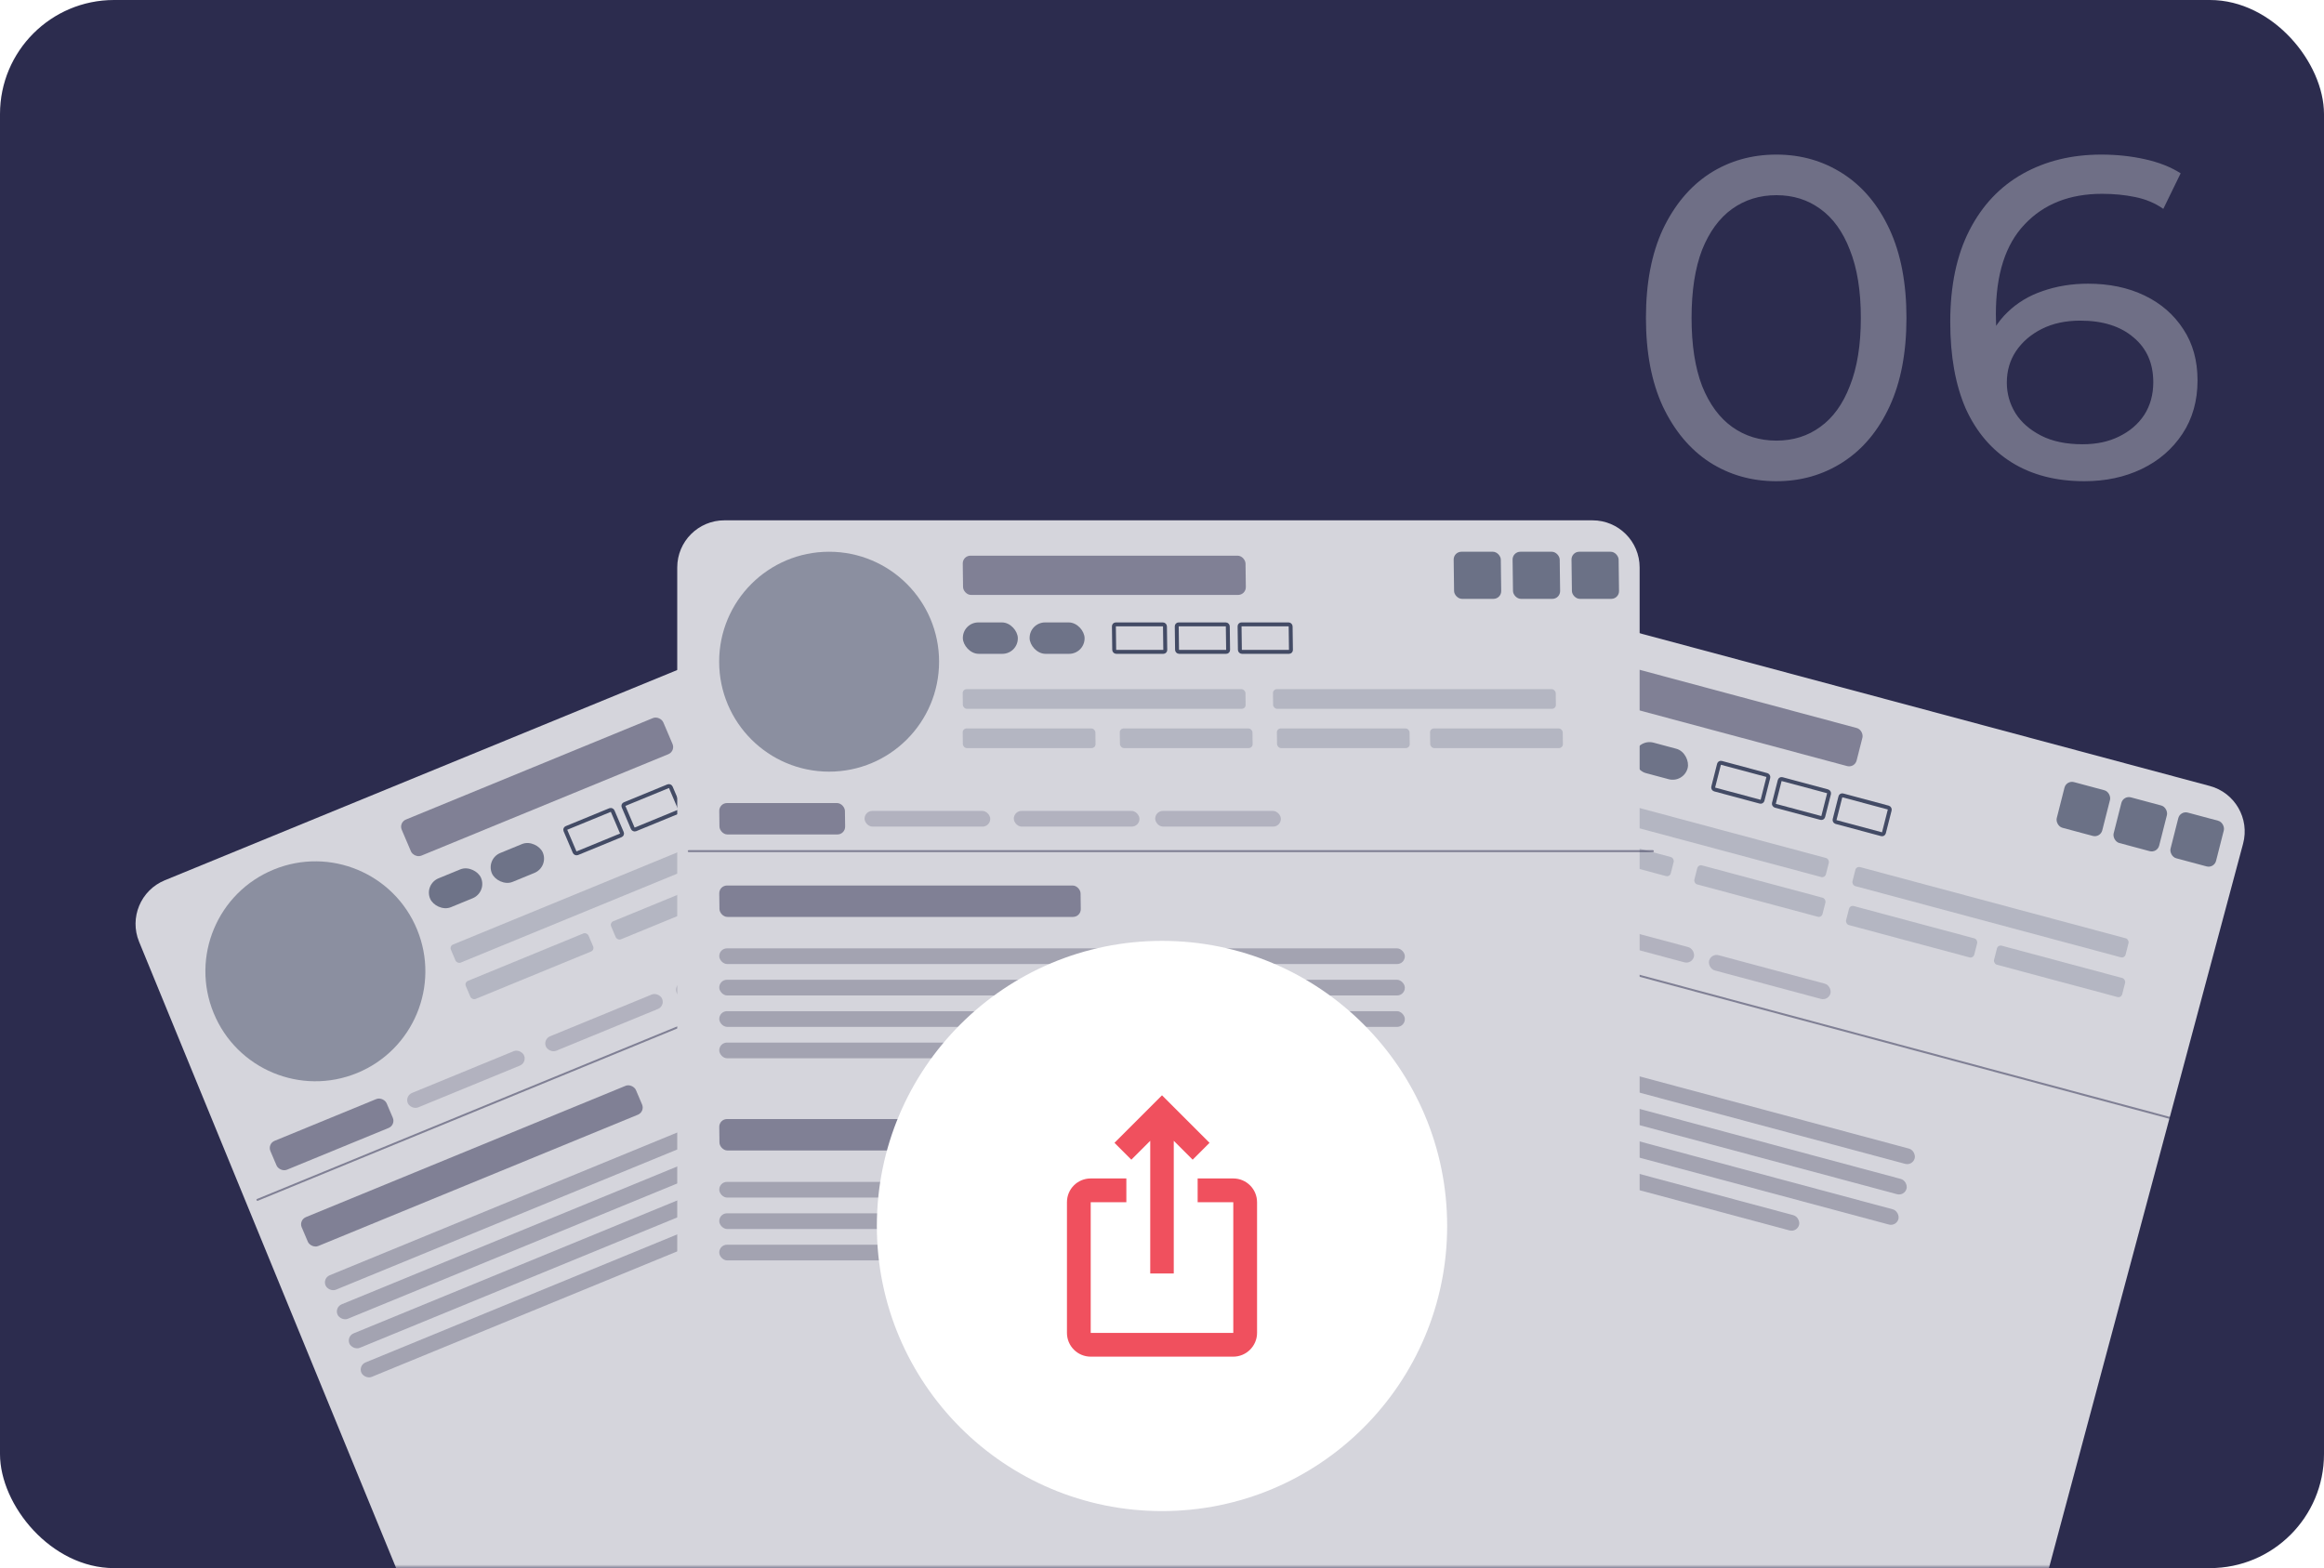 <svg width="326" height="220" viewBox="0 0 326 220" fill="none" xmlns="http://www.w3.org/2000/svg">
<rect width="326" height="220" rx="16" fill="#2C2C4E"/>
<mask id="mask0_4387_54424" style="mask-type:alpha" maskUnits="userSpaceOnUse" x="0" y="0" width="326" height="220">
<rect width="326" height="220" rx="16" fill="#2C2C4E"/>
</mask>
<g mask="url(#mask0_4387_54424)">
<path d="M249.189 67.512C245.69 67.512 242.554 66.616 239.781 64.824C237.05 63.032 234.874 60.429 233.253 57.016C231.674 53.603 230.885 49.464 230.885 44.6C230.885 39.736 231.674 35.597 233.253 32.184C234.874 28.771 237.05 26.168 239.781 24.376C242.554 22.584 245.69 21.688 249.189 21.688C252.645 21.688 255.759 22.584 258.533 24.376C261.306 26.168 263.482 28.771 265.061 32.184C266.639 35.597 267.429 39.736 267.429 44.6C267.429 49.464 266.639 53.603 265.061 57.016C263.482 60.429 261.306 63.032 258.533 64.824C255.759 66.616 252.645 67.512 249.189 67.512ZM249.189 61.816C251.535 61.816 253.583 61.176 255.333 59.896C257.125 58.616 258.511 56.696 259.493 54.136C260.517 51.576 261.029 48.397 261.029 44.6C261.029 40.803 260.517 37.624 259.493 35.064C258.511 32.504 257.125 30.584 255.333 29.304C253.583 28.024 251.535 27.384 249.189 27.384C246.842 27.384 244.773 28.024 242.981 29.304C241.189 30.584 239.781 32.504 238.757 35.064C237.775 37.624 237.285 40.803 237.285 44.6C237.285 48.397 237.775 51.576 238.757 54.136C239.781 56.696 241.189 58.616 242.981 59.896C244.773 61.176 246.842 61.816 249.189 61.816ZM292.388 67.512C288.42 67.512 285.028 66.637 282.212 64.888C279.396 63.139 277.241 60.621 275.748 57.336C274.297 54.008 273.572 49.955 273.572 45.176C273.572 40.099 274.468 35.811 276.26 32.312C278.052 28.813 280.548 26.168 283.748 24.376C286.948 22.584 290.617 21.688 294.756 21.688C296.889 21.688 298.916 21.901 300.836 22.328C302.799 22.755 304.484 23.416 305.892 24.312L303.46 29.304C302.308 28.493 300.985 27.939 299.492 27.64C298.041 27.341 296.505 27.192 294.884 27.192C290.319 27.192 286.692 28.621 284.004 31.48C281.316 34.296 279.972 38.499 279.972 44.088C279.972 44.984 280.015 46.051 280.1 47.288C280.185 48.525 280.399 49.741 280.74 50.936L278.564 48.76C279.204 46.797 280.207 45.155 281.572 43.832C282.98 42.467 284.644 41.464 286.564 40.824C288.527 40.141 290.639 39.8 292.9 39.8C295.887 39.8 298.532 40.355 300.836 41.464C303.14 42.573 304.953 44.152 306.276 46.2C307.599 48.205 308.26 50.595 308.26 53.368C308.26 56.227 307.556 58.723 306.148 60.856C304.74 62.989 302.841 64.632 300.452 65.784C298.063 66.936 295.375 67.512 292.388 67.512ZM292.132 62.328C294.095 62.328 295.801 61.965 297.252 61.24C298.745 60.515 299.919 59.512 300.772 58.232C301.625 56.909 302.052 55.373 302.052 53.624C302.052 50.979 301.135 48.888 299.3 47.352C297.465 45.773 294.969 44.984 291.812 44.984C289.764 44.984 287.972 45.368 286.436 46.136C284.9 46.904 283.684 47.949 282.788 49.272C281.935 50.552 281.508 52.024 281.508 53.688C281.508 55.224 281.913 56.653 282.724 57.976C283.535 59.256 284.729 60.301 286.308 61.112C287.887 61.923 289.828 62.328 292.132 62.328Z" fill="white" fill-opacity="0.32"/>
<path d="M19.51 132.126C18.124 128.748 19.738 124.886 23.116 123.5L135.915 77.212C139.292 75.826 143.154 77.441 144.54 80.819L199.688 215.208L74.657 266.515L19.51 132.126Z" fill="#D5D5DC"/>
<rect width="17.629" height="4.407" rx="1.102" transform="matrix(0.925 -0.38 0.392 0.92 37.498 160.474)" fill="#2C2C4E" fill-opacity="0.5"/>
<rect width="50.684" height="4.407" rx="1.102" transform="matrix(0.925 -0.38 0.392 0.92 41.891 171.176)" fill="#2C2C4E" fill-opacity="0.5"/>
<rect width="96.171" height="2.204" rx="1.102" transform="matrix(0.925 -0.38 0.392 0.92 45.236 179.331)" fill="#2C2C4E" fill-opacity="0.3"/>
<rect width="96.171" height="2.204" rx="1.102" transform="matrix(0.925 -0.38 0.392 0.92 46.91 183.409)" fill="#2C2C4E" fill-opacity="0.3"/>
<rect width="96.171" height="2.204" rx="1.102" transform="matrix(0.925 -0.38 0.392 0.92 48.583 187.486)" fill="#2C2C4E" fill-opacity="0.3"/>
<rect width="82.925" height="2.204" rx="1.102" transform="matrix(0.925 -0.38 0.392 0.92 50.256 191.563)" fill="#2C2C4E" fill-opacity="0.3"/>
<rect width="17.629" height="2.204" rx="1.102" transform="matrix(0.925 -0.38 0.392 0.92 56.774 153.754)" fill="#2C2C4E" fill-opacity="0.2"/>
<rect width="17.629" height="2.204" rx="1.102" transform="matrix(0.925 -0.38 0.392 0.92 76.142 145.807)" fill="#2C2C4E" fill-opacity="0.2"/>
<rect width="17.629" height="2.204" rx="1.102" transform="matrix(0.925 -0.38 0.392 0.92 94.489 138.278)" fill="#2C2C4E" fill-opacity="0.2"/>
<rect width="135.524" height="0.275" rx="0.138" transform="matrix(0.925 -0.38 0.392 0.92 35.931 168.263)" fill="#2C2C4E" fill-opacity="0.5"/>
<circle cx="44.24" cy="136.27" r="15.425" transform="rotate(-22.311 44.24 136.27)" fill="#434B65" fill-opacity="0.5"/>
<rect width="39.666" height="5.509" rx="1.102" transform="matrix(0.925 -0.38 0.392 0.92 55.921 115.397)" fill="#2C2C4E" fill-opacity="0.5"/>
<rect width="39.666" height="2.755" rx="0.551" transform="matrix(0.925 -0.38 0.392 0.92 63.032 132.726)" fill="#434B65" fill-opacity="0.22"/>
<rect width="18.612" height="2.755" rx="0.551" transform="matrix(0.925 -0.38 0.392 0.92 65.124 137.823)" fill="#434B65" fill-opacity="0.22"/>
<rect width="18.612" height="2.755" rx="0.551" transform="matrix(0.925 -0.38 0.392 0.92 85.511 129.457)" fill="#434B65" fill-opacity="0.22"/>
<rect width="18.612" height="2.755" rx="0.551" transform="matrix(0.925 -0.38 0.392 0.92 105.897 121.091)" fill="#434B65" fill-opacity="0.22"/>
<rect width="18.612" height="2.755" rx="0.551" transform="matrix(0.925 -0.38 0.392 0.92 125.774 112.935)" fill="#434B65" fill-opacity="0.22"/>
<rect width="39.666" height="2.755" rx="0.551" transform="matrix(0.925 -0.38 0.392 0.92 103.296 116.204)" fill="#434B65" fill-opacity="0.22"/>
<rect width="7.713" height="4.407" rx="2.204" transform="matrix(0.925 -0.38 0.392 0.92 59.477 124.062)" fill="#434B65" fill-opacity="0.7"/>
<rect width="7.713" height="4.407" rx="2.204" transform="matrix(0.925 -0.38 0.392 0.92 68.142 120.506)" fill="#434B65" fill-opacity="0.7"/>
<rect x="0.363" y="0.149" width="7.162" height="3.856" rx="0.275" transform="matrix(0.925 -0.38 0.392 0.92 78.813 116.264)" stroke="#434B65" stroke-width="0.551"/>
<rect x="0.363" y="0.149" width="7.162" height="3.856" rx="0.275" transform="matrix(0.925 -0.38 0.392 0.92 86.968 112.918)" stroke="#434B65" stroke-width="0.551"/>
<rect x="0.363" y="0.149" width="7.162" height="3.856" rx="0.275" transform="matrix(0.925 -0.38 0.392 0.92 95.122 109.571)" stroke="#434B65" stroke-width="0.551"/>
<rect width="6.611" height="6.611" rx="1.102" transform="matrix(0.925 -0.38 0.392 0.92 119.421 88.745)" fill="#434B65" fill-opacity="0.72"/>
<rect width="6.611" height="6.611" rx="1.102" transform="matrix(0.925 -0.38 0.392 0.92 127.065 85.607)" fill="#434B65" fill-opacity="0.72"/>
<rect width="6.611" height="6.611" rx="1.102" transform="matrix(0.925 -0.38 0.392 0.92 134.71 82.47)" fill="#434B65" fill-opacity="0.72"/>
<path d="M184.106 83.386C185.051 79.859 188.676 77.766 192.203 78.711L309.975 110.268C313.502 111.213 315.595 114.838 314.65 118.365L273.184 273.115L142.641 238.136L184.106 83.386Z" fill="#D5D5DC"/>
<rect width="17.629" height="4.407" rx="1.102" transform="matrix(0.966 0.259 -0.246 0.969 181.23 116.836)" fill="#2C2C4E" fill-opacity="0.5"/>
<rect width="50.684" height="4.407" rx="1.102" transform="matrix(0.966 0.259 -0.246 0.969 178.236 128.011)" fill="#2C2C4E" fill-opacity="0.5"/>
<rect width="96.171" height="2.204" rx="1.102" transform="matrix(0.966 0.259 -0.246 0.969 175.955 136.525)" fill="#2C2C4E" fill-opacity="0.3"/>
<rect width="96.171" height="2.204" rx="1.102" transform="matrix(0.966 0.259 -0.246 0.969 174.814 140.782)" fill="#2C2C4E" fill-opacity="0.3"/>
<rect width="96.171" height="2.204" rx="1.102" transform="matrix(0.966 0.259 -0.246 0.969 173.674 145.039)" fill="#2C2C4E" fill-opacity="0.3"/>
<rect width="82.925" height="2.204" rx="1.102" transform="matrix(0.966 0.259 -0.246 0.969 172.533 149.296)" fill="#2C2C4E" fill-opacity="0.3"/>
<rect width="17.629" height="2.204" rx="1.102" transform="matrix(0.966 0.259 -0.246 0.969 200.635 123.176)" fill="#2C2C4E" fill-opacity="0.2"/>
<rect width="17.629" height="2.204" rx="1.102" transform="matrix(0.966 0.259 -0.246 0.969 220.855 128.594)" fill="#2C2C4E" fill-opacity="0.2"/>
<rect width="17.629" height="2.204" rx="1.102" transform="matrix(0.966 0.259 -0.246 0.969 240.013 133.727)" fill="#2C2C4E" fill-opacity="0.2"/>
<rect width="135.524" height="0.275" rx="0.138" transform="matrix(0.966 0.259 -0.246 0.969 175.263 122.081)" fill="#2C2C4E" fill-opacity="0.5"/>
<circle cx="201.264" cy="101.671" r="15.425" transform="rotate(15 201.264 101.671)" fill="#434B65" fill-opacity="0.5"/>
<rect width="39.666" height="5.509" rx="1.102" transform="matrix(0.966 0.259 -0.246 0.969 223.206 92.151)" fill="#2C2C4E" fill-opacity="0.5"/>
<rect width="39.666" height="2.755" rx="0.551" transform="matrix(0.966 0.259 -0.246 0.969 218.358 110.244)" fill="#434B65" fill-opacity="0.22"/>
<rect width="18.612" height="2.755" rx="0.551" transform="matrix(0.966 0.259 -0.246 0.969 216.933 115.565)" fill="#434B65" fill-opacity="0.22"/>
<rect width="18.612" height="2.755" rx="0.551" transform="matrix(0.966 0.259 -0.246 0.969 238.218 121.269)" fill="#434B65" fill-opacity="0.22"/>
<rect width="18.612" height="2.755" rx="0.551" transform="matrix(0.966 0.259 -0.246 0.969 259.504 126.972)" fill="#434B65" fill-opacity="0.22"/>
<rect width="18.612" height="2.755" rx="0.551" transform="matrix(0.966 0.259 -0.246 0.969 280.257 132.533)" fill="#434B65" fill-opacity="0.22"/>
<rect width="39.666" height="2.755" rx="0.551" transform="matrix(0.966 0.259 -0.246 0.969 260.397 121.508)" fill="#434B65" fill-opacity="0.22"/>
<rect width="7.713" height="4.407" rx="2.204" transform="matrix(0.966 0.259 -0.246 0.969 220.782 101.198)" fill="#434B65" fill-opacity="0.7"/>
<rect width="7.713" height="4.407" rx="2.204" transform="matrix(0.966 0.259 -0.246 0.969 229.828 103.622)" fill="#434B65" fill-opacity="0.7"/>
<rect x="0.198" y="0.338" width="7.162" height="3.856" rx="0.275" transform="matrix(0.966 0.259 -0.246 0.969 241.094 106.575)" stroke="#434B65" stroke-width="0.551"/>
<rect x="0.198" y="0.338" width="7.162" height="3.856" rx="0.275" transform="matrix(0.966 0.259 -0.246 0.969 249.608 108.857)" stroke="#434B65" stroke-width="0.551"/>
<rect x="0.198" y="0.338" width="7.162" height="3.856" rx="0.275" transform="matrix(0.966 0.259 -0.246 0.969 258.122 111.138)" stroke="#434B65" stroke-width="0.551"/>
<rect width="6.611" height="6.611" rx="1.102" transform="matrix(0.966 0.259 -0.246 0.969 289.866 109.442)" fill="#434B65" fill-opacity="0.72"/>
<rect width="6.611" height="6.611" rx="1.102" transform="matrix(0.966 0.259 -0.246 0.969 297.848 111.581)" fill="#434B65" fill-opacity="0.72"/>
<rect width="6.611" height="6.611" rx="1.102" transform="matrix(0.966 0.259 -0.246 0.969 305.83 113.72)" fill="#434B65" fill-opacity="0.72"/>
<g filter="url(#filter0_d_4387_54424)">
<path d="M95 71.611C95 67.96 97.96 65 101.611 65H223.389C227.04 65 230 67.96 230 71.611V245H95V71.611Z" fill="#D5D5DC"/>
<rect width="17.629" height="4.407" rx="1.102" transform="matrix(1 0 0.013 1 100.88 104.665)" fill="#2C2C4E" fill-opacity="0.5"/>
<rect width="50.684" height="4.407" rx="1.102" transform="matrix(1 0 0.013 1 100.88 116.234)" fill="#2C2C4E" fill-opacity="0.5"/>
<rect width="50.684" height="4.407" rx="1.102" transform="matrix(1 0 0.013 1 100.88 149)" fill="#2C2C4E" fill-opacity="0.5"/>
<rect width="96.171" height="2.204" rx="1.102" transform="matrix(1 0 0.013 1 100.88 125.049)" fill="#2C2C4E" fill-opacity="0.3"/>
<rect width="96.171" height="2.204" rx="1.102" transform="matrix(1 0 0.013 1 100.88 157.814)" fill="#2C2C4E" fill-opacity="0.3"/>
<rect width="96.171" height="2.204" rx="1.102" transform="matrix(1 0 0.013 1 100.88 129.456)" fill="#2C2C4E" fill-opacity="0.3"/>
<rect width="96.171" height="2.204" rx="1.102" transform="matrix(1 0 0.013 1 100.88 162.222)" fill="#2C2C4E" fill-opacity="0.3"/>
<rect width="96.171" height="2.204" rx="1.102" transform="matrix(1 0 0.013 1 100.88 133.863)" fill="#2C2C4E" fill-opacity="0.3"/>
<rect width="96.171" height="2.204" rx="1.102" transform="matrix(1 0 0.013 1 100.88 166.629)" fill="#2C2C4E" fill-opacity="0.3"/>
<rect width="82.925" height="2.204" rx="1.102" transform="matrix(1 0 0.013 1 100.88 138.271)" fill="#2C2C4E" fill-opacity="0.3"/>
<rect width="17.629" height="2.204" rx="1.102" transform="matrix(1 0 0.013 1 121.264 105.768)" fill="#2C2C4E" fill-opacity="0.2"/>
<rect width="17.629" height="2.204" rx="1.102" transform="matrix(1 0 0.013 1 142.198 105.768)" fill="#2C2C4E" fill-opacity="0.2"/>
<rect width="17.629" height="2.204" rx="1.102" transform="matrix(1 0 0.013 1 162.031 105.768)" fill="#2C2C4E" fill-opacity="0.2"/>
<rect width="135.524" height="0.275" rx="0.138" transform="matrix(1 0 0.013 1 96.473 111.276)" fill="#2C2C4E" fill-opacity="0.5"/>
<circle cx="116.305" cy="84.833" r="15.425" fill="#434B65" fill-opacity="0.5"/>
<rect width="39.666" height="5.509" rx="1.102" transform="matrix(1 0 0.013 1 135.036 69.958)" fill="#2C2C4E" fill-opacity="0.5"/>
<rect width="39.666" height="2.755" rx="0.551" transform="matrix(1 0 0.013 1 135.036 88.689)" fill="#434B65" fill-opacity="0.22"/>
<rect width="18.612" height="2.755" rx="0.551" transform="matrix(1 0 0.013 1 135.036 94.198)" fill="#434B65" fill-opacity="0.22"/>
<rect width="18.612" height="2.755" rx="0.551" transform="matrix(1 0 0.013 1 157.072 94.198)" fill="#434B65" fill-opacity="0.22"/>
<rect width="18.612" height="2.755" rx="0.551" transform="matrix(1 0 0.013 1 179.109 94.198)" fill="#434B65" fill-opacity="0.22"/>
<rect width="18.612" height="2.755" rx="0.551" transform="matrix(1 0 0.013 1 200.595 94.198)" fill="#434B65" fill-opacity="0.22"/>
<rect width="39.666" height="2.755" rx="0.551" transform="matrix(1 0 0.013 1 178.559 88.689)" fill="#434B65" fill-opacity="0.22"/>
<rect width="7.713" height="4.407" rx="2.204" transform="matrix(1 0 0.013 1 135.036 79.323)" fill="#434B65" fill-opacity="0.7"/>
<rect width="7.713" height="4.407" rx="2.204" transform="matrix(1 0 0.013 1 144.401 79.323)" fill="#434B65" fill-opacity="0.7"/>
<rect x="0.279" y="0.275" width="7.162" height="3.856" rx="0.275" transform="matrix(1 0 0.013 1 155.967 79.323)" stroke="#434B65" stroke-width="0.551"/>
<rect x="0.279" y="0.275" width="7.162" height="3.856" rx="0.275" transform="matrix(1 0 0.013 1 164.782 79.323)" stroke="#434B65" stroke-width="0.551"/>
<rect x="0.279" y="0.275" width="7.162" height="3.856" rx="0.275" transform="matrix(1 0 0.013 1 173.596 79.323)" stroke="#434B65" stroke-width="0.551"/>
<rect width="6.611" height="6.611" rx="1.102" transform="matrix(1 0 0.013 1 203.9 69.407)" fill="#434B65" fill-opacity="0.72"/>
<rect width="6.611" height="6.611" rx="1.102" transform="matrix(1 0 0.013 1 212.164 69.407)" fill="#434B65" fill-opacity="0.72"/>
<rect width="6.611" height="6.611" rx="1.102" transform="matrix(1 0 0.013 1 220.428 69.407)" fill="#434B65" fill-opacity="0.72"/>
<circle cx="163" cy="164" r="40" fill="white"/>
<path d="M169.667 152.333L167.3 154.7L164.65 152.05V170.667H161.35V152.05L158.7 154.7L156.334 152.333L163 145.667L169.667 152.333ZM176.334 160.667V179C176.334 180.833 174.834 182.333 173 182.333H153C151.15 182.333 149.667 180.833 149.667 179V160.667C149.667 158.817 151.15 157.333 153 157.333H158V160.667H153V179H173V160.667H168V157.333H173C174.834 157.333 176.334 158.817 176.334 160.667Z" fill="#F0505E"/>
</g>
</g>
<defs>
<filter id="filter0_d_4387_54424" x="79" y="57" width="168.998" height="212" filterUnits="userSpaceOnUse" color-interpolation-filters="sRGB">
<feFlood flood-opacity="0" result="BackgroundImageFix"/>
<feColorMatrix in="SourceAlpha" type="matrix" values="0 0 0 0 0 0 0 0 0 0 0 0 0 0 0 0 0 0 127 0" result="hardAlpha"/>
<feOffset dy="8"/>
<feGaussianBlur stdDeviation="8"/>
<feComposite in2="hardAlpha" operator="out"/>
<feColorMatrix type="matrix" values="0 0 0 0 0.173 0 0 0 0 0.173 0 0 0 0 0.306 0 0 0 0.24 0"/>
<feBlend mode="normal" in2="BackgroundImageFix" result="effect1_dropShadow_4387_54424"/>
<feBlend mode="normal" in="SourceGraphic" in2="effect1_dropShadow_4387_54424" result="shape"/>
</filter>
</defs>
</svg>
